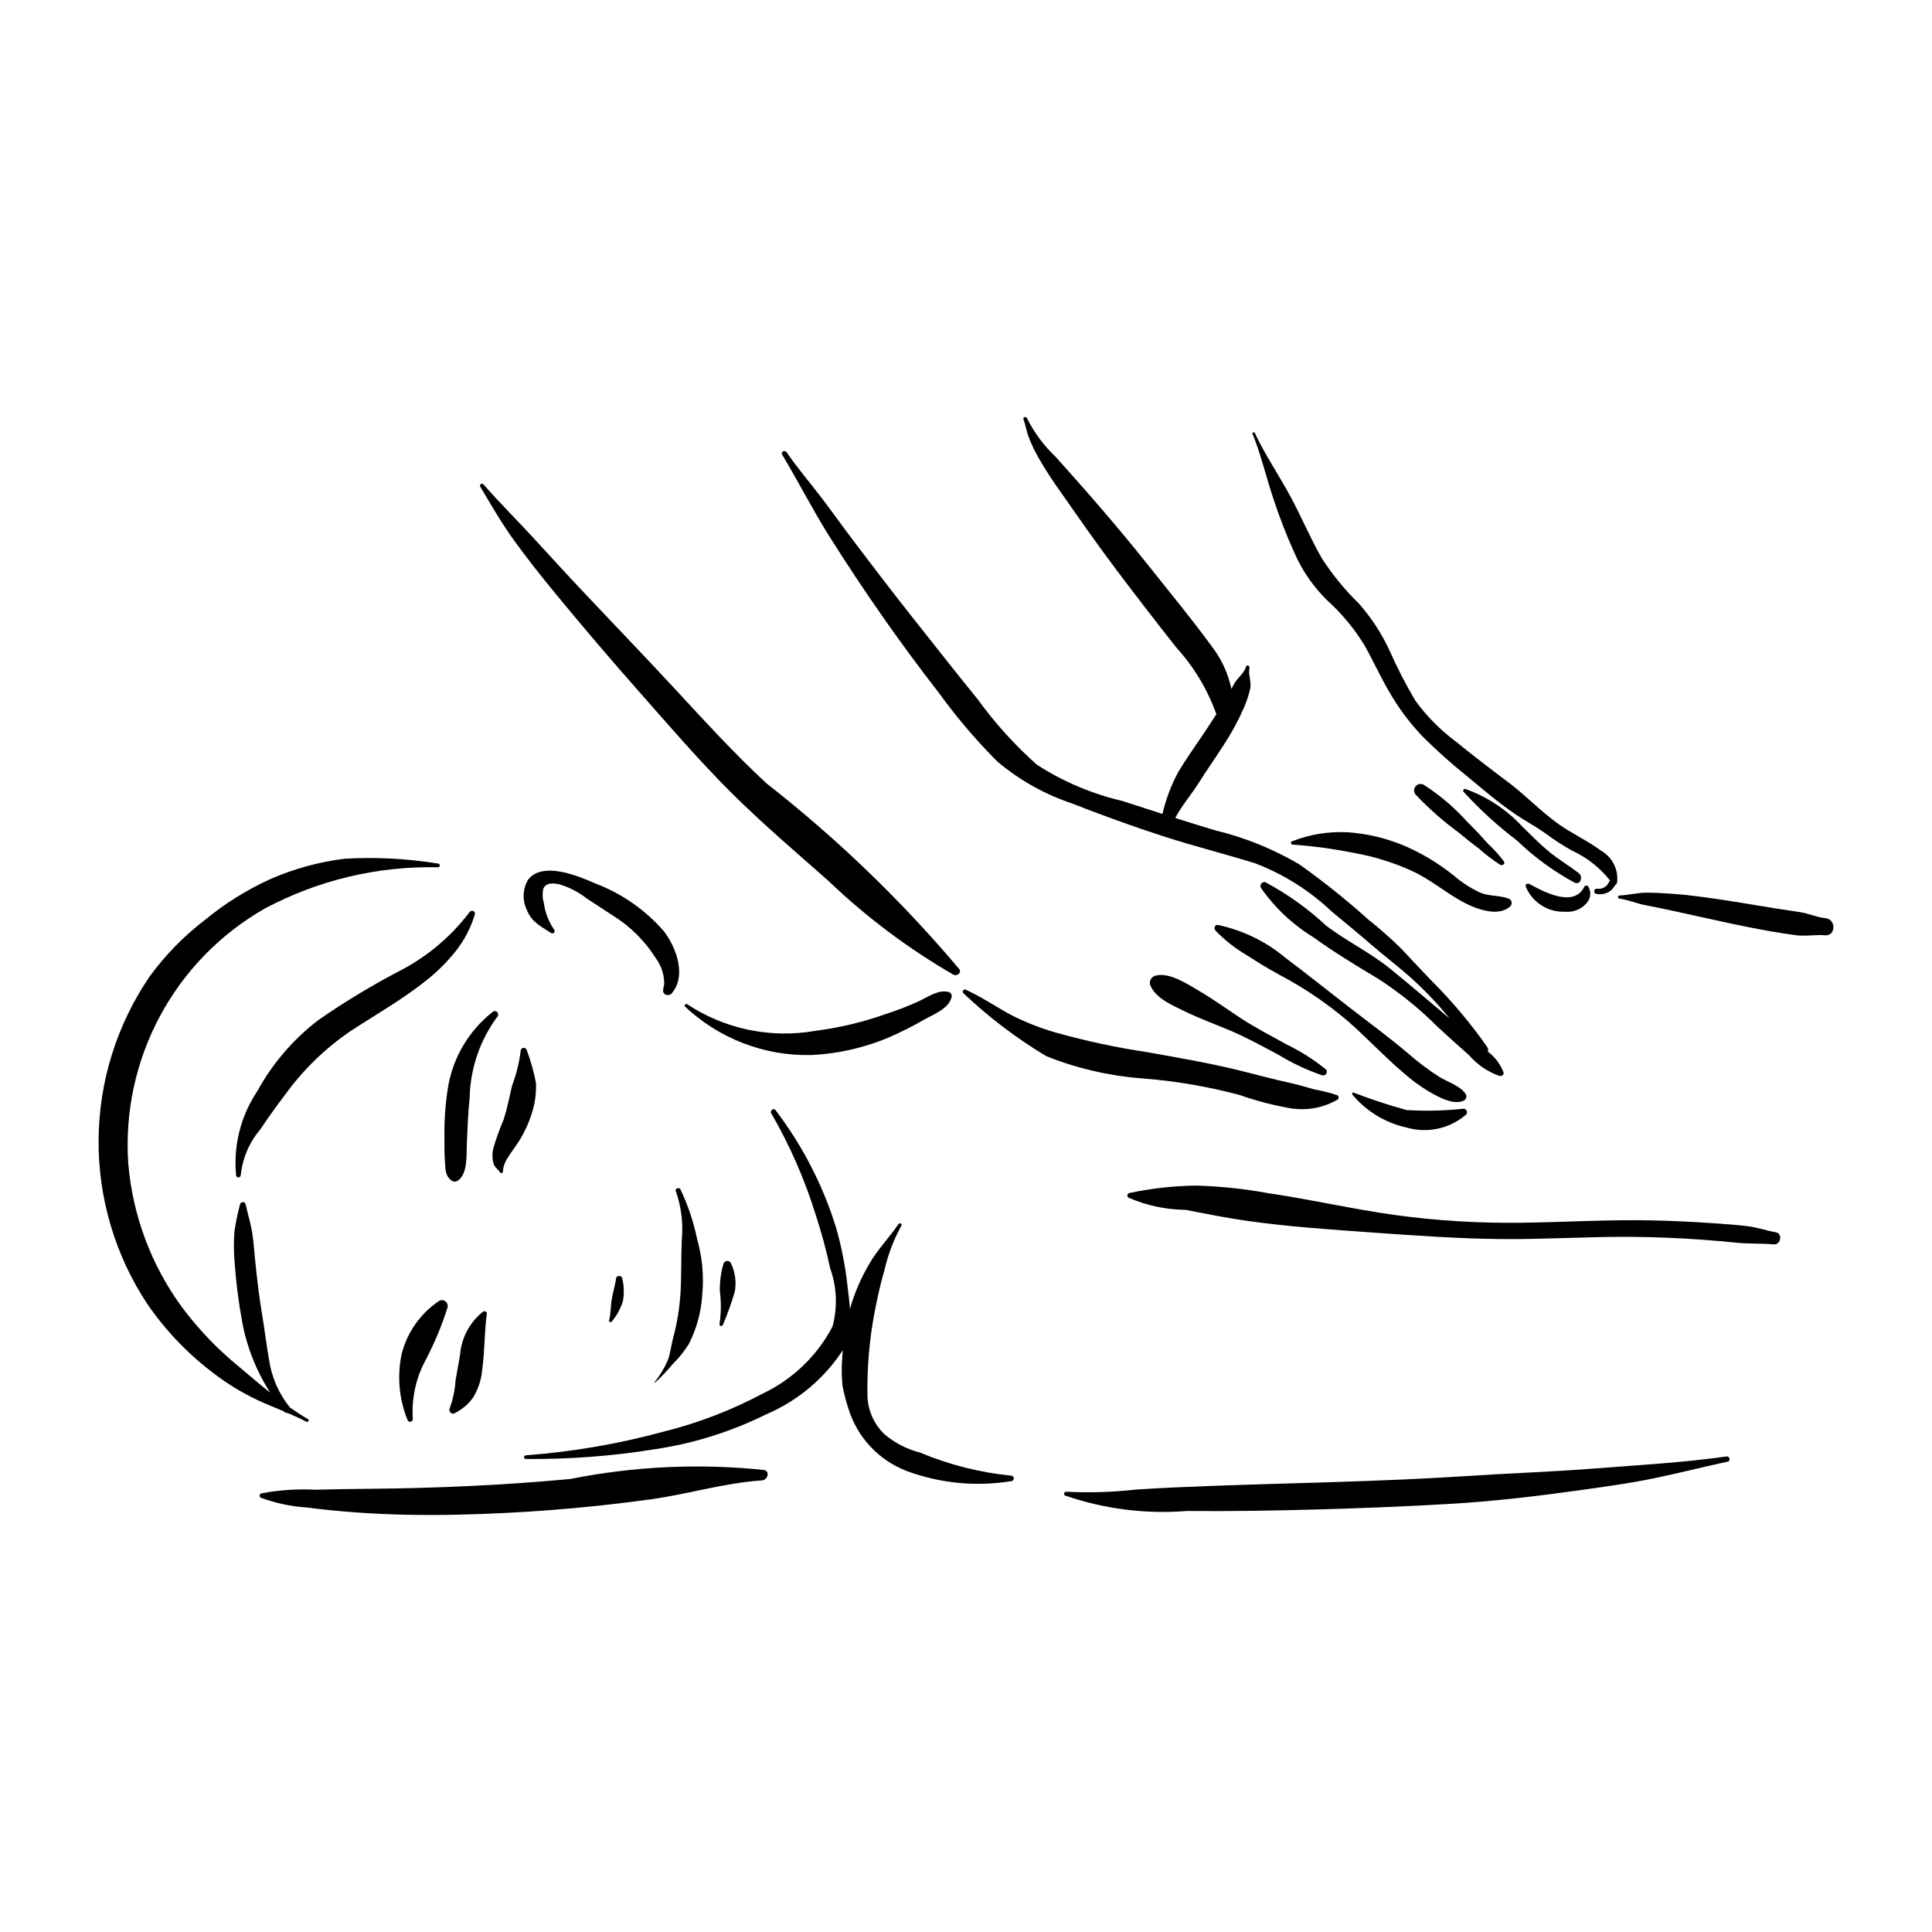<?xml version="1.0" encoding="UTF-8"?>
<!-- Uploaded to: ICON Repo, www.svgrepo.com, Generator: ICON Repo Mixer Tools -->
<svg fill="#000000" width="800px" height="800px" version="1.1" viewBox="144 144 512 512" xmlns="http://www.w3.org/2000/svg">
 <g>
  <path d="m398.23 400.84c-15.277-18.113-32.391-34.602-51.059-49.199-8.621-7.961-16.52-16.664-24.492-25.266-7.973-8.602-16.121-17.07-24.188-25.613-4.449-4.711-8.797-9.512-13.188-14.273-4.363-4.734-8.957-9.305-13.199-14.148v0.004c-0.184-0.184-0.473-0.207-0.684-0.059-0.211 0.152-0.277 0.438-0.16 0.668 2.902 4.867 5.668 9.711 9.004 14.309 3.441 4.746 7.07 9.328 10.789 13.855 7.426 9.035 15.016 17.938 22.773 26.703 7.801 8.844 15.504 17.801 23.859 26.133 8.27 8.25 17.199 15.824 25.941 23.562h-0.004c9.992 9.551 21.09 17.875 33.059 24.793 0.863 0.461 2.234-0.504 1.547-1.469z"/>
  <path d="m498.42 434.26c-1.992-0.668-4.031-1.188-6.102-1.551-2.062-0.555-4.09-1.211-6.176-1.664-4.598-1.008-9.133-2.238-13.699-3.371-8.094-2.004-16.34-3.375-24.539-4.859h0.004c-8.086-1.211-16.086-2.926-23.961-5.129-4.137-1.176-8.152-2.75-11.984-4.703-4.023-2.18-7.805-4.769-11.973-6.68v-0.004c-0.273-0.145-0.609-0.051-0.77 0.211-0.16 0.266-0.086 0.609 0.172 0.785 6.664 6.297 13.988 11.859 21.844 16.586 8.043 3.219 16.527 5.199 25.16 5.883 8.824 0.66 17.57 2.141 26.121 4.422 4.402 1.555 8.93 2.734 13.531 3.527 4.312 0.695 8.734-0.137 12.496-2.359 0.156-0.148 0.23-0.363 0.207-0.578-0.023-0.215-0.145-0.406-0.332-0.516z"/>
  <path d="m495.36 427.39c-3.246-2.621-6.781-4.859-10.539-6.676-4.004-2.215-8.09-4.332-11.926-6.832-3.676-2.391-7.289-5.059-11.074-7.254-3.086-1.793-7.906-5.078-11.605-4.059h0.004c-1.039 0.254-1.68 1.289-1.445 2.332 1.309 3.644 5.938 5.516 9.207 7.121 3.988 1.961 8.262 3.461 12.348 5.223 4.207 1.812 8.23 4.023 12.27 6.172 3.719 2.277 7.672 4.141 11.797 5.555 0.867 0.246 1.699-0.918 0.965-1.582z"/>
  <path d="m532.46 433.99c-1.375-2.215-4.914-3.285-7.098-4.644-2.789-1.789-5.445-3.781-7.945-5.965-5.188-4.418-10.602-8.371-15.98-12.539-5.609-4.348-11.172-8.789-16.84-13.062l0.004 0.004c-5.168-4.312-11.312-7.289-17.898-8.668-0.789-0.102-1.074 0.93-0.641 1.441v-0.004c2.422 2.535 5.184 4.723 8.207 6.492 2.832 1.844 5.723 3.629 8.695 5.238v0.004c6.555 3.441 12.703 7.602 18.332 12.41 5.113 4.492 9.734 9.5 14.953 13.891v-0.004c2.383 2.086 4.984 3.91 7.758 5.441 2.227 1.176 5.504 2.797 7.949 1.633 0.594-0.324 0.82-1.066 0.504-1.668z"/>
  <path d="m531.88 437.82c-5.016 0.543-10.074 0.66-15.113 0.355-4.82-1.316-9.566-2.883-14.227-4.688l-0.27 0.449c3.711 4.512 8.832 7.644 14.543 8.891 5.469 1.57 11.359 0.289 15.684-3.414 0.262-0.262 0.34-0.652 0.207-0.996-0.133-0.344-0.453-0.578-0.824-0.598z"/>
  <path d="m542.44 428.15c-0.844-2.172-2.281-4.066-4.148-5.461 0.152-0.445 0.07-0.938-0.219-1.309-4.379-6.231-9.289-12.07-14.676-17.457-2.715-2.785-5.332-5.656-8.008-8.477-2.781-2.742-5.707-5.336-8.77-7.758-5.789-5.203-11.875-10.07-18.219-14.582-6.961-4.109-14.492-7.16-22.352-9.055-3.543-1.055-7.074-2.156-10.598-3.277 1.773-3.363 4.391-6.348 6.406-9.574 2.016-3.223 4.262-6.348 6.309-9.578v0.004c2.074-3.137 3.883-6.438 5.406-9.875 0.723-1.637 1.293-3.336 1.715-5.074 0.434-1.977-0.547-3.812-0.172-5.695 0.121-0.605-0.789-0.895-0.941-0.273-0.402 1.664-2.316 2.996-3.125 4.535l-0.719 1.328c-0.867-4.168-2.684-8.078-5.316-11.426-5.074-6.992-10.625-13.66-15.984-20.43-5.469-6.91-11.125-13.629-16.93-20.262-2.754-3.148-5.555-6.254-8.332-9.379l0.004-0.004c-3.113-2.93-5.68-6.383-7.594-10.203-0.215-0.586-1.168-0.367-0.953 0.223 0.582 1.598 0.805 3.277 1.434 4.871 0.707 1.789 1.531 3.527 2.469 5.203 1.844 3.211 3.856 6.32 6.031 9.316 4.914 7.055 9.836 14.086 15.012 20.957 5.109 6.773 10.297 13.492 15.562 20.156l0.004 0.004c4.668 5.133 8.277 11.137 10.613 17.668-1.328 2.086-2.691 4.156-4.086 6.199-2.07 3.047-4.203 6.086-6.086 9.25l0.004 0.004c-1.828 3.418-3.203 7.062-4.086 10.836l-0.027 0.152-10.602-3.438c-8.07-1.875-15.754-5.133-22.711-9.633-5.832-5.191-11.082-11-15.66-17.324-5.316-6.492-10.457-13.121-15.684-19.68-5.914-7.422-11.672-14.973-17.402-22.543-2.809-3.711-5.508-7.512-8.328-11.215-3.059-4.019-6.371-7.848-9.219-12.027-0.477-0.699-1.637-0.121-1.184 0.633 4.309 7.18 8.082 14.625 12.551 21.723 4.461 7.082 9.086 14.055 13.871 20.91 4.785 6.859 9.746 13.59 14.879 20.199h0.008c4.723 6.547 9.953 12.711 15.645 18.441 5.879 4.977 12.656 8.781 19.969 11.207 7.91 3.102 15.895 6.019 23.98 8.629 8.051 2.598 16.23 4.672 24.309 7.144 7.644 2.902 14.633 7.305 20.555 12.945 3.488 2.856 6.957 5.727 10.367 8.676 3.305 2.859 6.785 5.504 10.066 8.383 3.859 3.43 7.438 7.172 10.691 11.184l-0.383-0.328c-5.121-4.297-10.176-8.656-15.371-12.867-5.266-4.269-11.516-7.285-16.941-11.387h-0.004c-4.848-4.527-10.27-8.406-16.121-11.535-0.84-0.336-1.613 0.75-1.199 1.48 3.668 5.269 8.395 9.723 13.871 13.07 5.543 4.023 11.441 7.57 17.309 11.098 5.672 3.68 10.941 7.949 15.719 12.734 2.719 2.535 5.504 5 8.285 7.469 2.156 2.504 4.934 4.394 8.055 5.481 0.57 0.105 1.25-0.328 1.051-0.988z"/>
  <path d="m568.3 369.45c-3.652-2.738-7.887-4.594-11.586-7.285-4.613-3.352-8.555-7.535-13.145-10.965-4.656-3.481-9.27-7.023-13.777-10.695-4.094-3.051-7.703-6.699-10.711-10.82-2.609-4.414-4.949-8.98-7.016-13.672-2.059-4.34-4.711-8.375-7.875-11.992-3.742-3.629-7.059-7.676-9.887-12.059-2.988-5.219-5.32-10.77-8.148-16.07-3.125-5.859-6.953-11.379-9.746-17.398l-0.543 0.293c2.231 5.449 3.574 11.246 5.414 16.836l-0.004-0.004c1.676 5.16 3.637 10.219 5.875 15.16 2.027 4.551 4.887 8.684 8.43 12.188 3.82 3.438 7.137 7.394 9.848 11.758 2.418 4.203 4.371 8.637 6.84 12.812 2.43 4.191 5.344 8.086 8.68 11.594 3.742 3.738 7.688 7.269 11.82 10.57 4.223 3.5 8.445 7.137 13 10.203 2.676 1.801 5.5 3.277 8.109 5.188 2.102 1.555 4.297 2.973 6.574 4.258 3.977 1.805 7.469 4.531 10.188 7.953l-0.652 1.18v-0.004c-0.699 0.805-1.762 1.195-2.816 1.043-0.773-0.102-0.969 1.172-0.211 1.352l0.004-0.004c1.465 0.336 3-0.051 4.129-1.043l1.07-1.367 0.359-0.453h0.004c0.473-3.449-1.203-6.832-4.227-8.555z"/>
  <path d="m543.75 382.12c-2.469-0.887-5.051-0.562-7.523-1.57-2.496-1.172-4.816-2.676-6.902-4.473-4.039-3.258-8.504-5.949-13.273-7.992-4.715-1.973-9.723-3.16-14.82-3.519-5.047-0.281-10.098 0.531-14.805 2.383-0.559 0.203-0.367 0.859 0.23 0.887 5.34 0.383 10.648 1.102 15.898 2.148 5.32 0.922 10.5 2.512 15.422 4.727 4.887 2.207 8.715 5.531 13.305 8.102 3.488 1.953 9.785 4.445 13.012 1.316l0.004 0.004c0.281-0.316 0.387-0.75 0.273-1.156-0.109-0.406-0.418-0.73-0.82-0.855z"/>
  <path d="m542.58 372.29c-1.305-1.715-2.758-3.316-4.34-4.777-1.727-1.977-3.504-3.852-5.379-5.688v-0.004c-3.387-3.789-7.273-7.098-11.555-9.844-0.73-0.41-1.652-0.23-2.176 0.422-0.523 0.652-0.5 1.59 0.059 2.215 3.492 3.68 7.309 7.043 11.402 10.039 1.742 1.457 3.488 2.871 5.324 4.215 1.773 1.605 3.684 3.055 5.703 4.332 0.559 0.277 1.34-0.281 0.961-0.91z"/>
  <path d="m562.43 375.43c-2.621-2.035-5.473-3.707-8.043-5.832-2.457-2.031-4.637-4.305-6.926-6.516-4.156-4.5-9.34-7.93-15.109-9.996-0.203-0.055-0.414 0.035-0.523 0.211-0.109 0.18-0.09 0.41 0.051 0.566 4.344 4.742 9.105 9.082 14.234 12.965 4.539 4.387 9.66 8.121 15.223 11.109 1.566 0.645 2.215-1.637 1.094-2.508z"/>
  <path d="m564.71 378.68-0.719 0.078c-2.699 6.004-10.789 1.629-14.75-0.527-0.422-0.23-1.102 0.137-0.918 0.672 1.688 4.195 5.832 6.879 10.352 6.707 2.203 0.242 4.383-0.621 5.82-2.309 1.176-1.285 1.266-3.231 0.215-4.621z"/>
  <path d="m319.93 390.79c-4.883-5.625-11.078-9.957-18.039-12.613-4.418-1.949-13.914-6-17.859-1.156h-0.004c-1.512 2.43-1.676 5.465-0.438 8.043 1.289 3.348 3.727 4.394 6.512 6.223 0.258 0.133 0.57 0.066 0.754-0.156 0.18-0.227 0.176-0.547-0.012-0.77-1.445-2.09-2.371-4.496-2.703-7.016-0.348-1.133-0.426-2.332-0.23-3.5 0.422-1.914 2.555-1.863 4.176-1.531 2.699 0.777 5.223 2.07 7.43 3.805 2.41 1.613 4.867 3.152 7.281 4.758 4.43 2.816 8.18 6.586 10.973 11.031 1.48 1.984 2.277 4.398 2.258 6.875-0.145 1.09-0.859 2.434 0.598 2.875 0.465 0.141 0.969 0.016 1.316-0.32 4.102-4.68 1.297-12.246-2.012-16.547z"/>
  <path d="m395.42 406.9c-2.621-0.723-5.312 1.18-7.582 2.273l-0.004 0.004c-3.019 1.398-6.125 2.609-9.297 3.625-5.977 2.106-12.156 3.57-18.441 4.375-11.902 2.102-24.16-0.473-34.207-7.195l-0.578 0.551c9.062 8.664 21.199 13.367 33.734 13.066 7-0.344 13.883-1.898 20.348-4.598 3.273-1.414 6.457-3.016 9.543-4.805 2.5-1.406 6.481-2.852 7.242-5.93l-0.004 0.004c0.16-0.586-0.176-1.191-0.754-1.371z"/>
  <path d="m627.75 387.32c-2.234-0.203-4.434-1.262-6.703-1.59l-6.863-1.047c-4.555-0.73-9.09-1.523-13.652-2.207-4.445-0.664-8.875-1.309-13.363-1.613-2.234-0.148-4.477-0.293-6.719-0.301-2.496-0.016-4.809 0.66-7.254 0.754h0.004c-0.23-0.008-0.422 0.176-0.43 0.406-0.004 0.23 0.176 0.422 0.406 0.43 2.242 0.281 4.523 1.273 6.762 1.715 2.348 0.461 4.695 0.906 7.027 1.43 4.387 0.984 8.781 1.914 13.172 2.887 4.406 0.98 8.82 1.879 13.27 2.652 2.168 0.379 4.344 0.711 6.523 1 2.625 0.348 5.129-0.203 7.703 0.027 2.914 0.254 3.016-4.281 0.117-4.543z"/>
  <path d="m412.01 535.07c-8.34-0.828-16.512-2.898-24.242-6.141-3.43-0.883-6.617-2.523-9.332-4.801-2.769-2.629-4.402-6.242-4.547-10.059-0.145-7.539 0.496-15.074 1.914-22.48 0.746-3.746 1.535-7.508 2.633-11.164v-0.004c0.941-4.051 2.434-7.953 4.434-11.598 0.301-0.469-0.434-0.906-0.746-0.449-2.519 3.707-5.59 6.769-7.836 10.703-2.18 3.715-3.879 7.695-5.051 11.84-0.133-2.102-0.414-4.191-0.648-6.188-0.562-5.148-1.555-10.242-2.969-15.223-3.481-11.309-8.934-21.914-16.109-31.32-0.469-0.645-1.547 0.145-1.137 0.82 4.957 8.555 8.93 17.645 11.848 27.09 1.504 4.633 2.773 9.336 3.809 14.094 1.754 4.938 1.961 10.293 0.594 15.355-4.082 7.789-10.594 14.035-18.547 17.793-8.375 4.457-17.27 7.859-26.48 10.129-11.852 3.215-23.984 5.293-36.234 6.199-0.617 0.043-0.668 0.969-0.023 0.98h-0.004c11.551 0.105 23.09-0.773 34.488-2.629 10.152-1.531 20-4.633 29.199-9.195 8.297-3.523 15.363-9.43 20.305-16.973l-0.152 2.258c-0.172 2.316-0.145 4.641 0.074 6.953 0.367 2.031 0.871 4.035 1.512 5.996 2.293 7.707 8.039 13.91 15.551 16.785 8.832 3.273 18.363 4.195 27.656 2.676 0.387-0.012 0.695-0.32 0.703-0.707 0.012-0.383-0.277-0.711-0.66-0.742z"/>
  <path d="m601.52 529.98c-11.496 1.637-23.199 2.262-34.773 3.176-11.391 0.898-22.812 1.266-34.211 2.016-22.754 1.504-45.527 1.785-68.309 2.644-6.414 0.242-12.816 0.504-19.219 0.938-6.129 0.688-12.301 0.879-18.457 0.57-0.52-0.051-0.793 0.785-0.297 1.008 10.348 3.574 21.32 4.969 32.234 4.094 11.645 0.109 23.289-0.086 34.93-0.414s23.277-0.785 34.895-1.469c11.727-0.688 23.344-2.07 34.973-3.707 6.309-0.887 12.648-1.75 18.891-3.043 6.582-1.363 13.098-3.023 19.668-4.445 0.906-0.18 0.566-1.488-0.324-1.367z"/>
  <path d="m614.62 470.57c-2.496-0.43-4.871-1.289-7.394-1.605-2.992-0.375-6.019-0.57-9.023-0.785-5.523-0.398-11.055-0.656-16.594-0.766-11.402-0.242-22.766 0.48-34.16 0.621h0.004c-11.293 0.168-22.578-0.516-33.77-2.043-11.254-1.562-22.324-4.141-33.562-5.781-6.269-1.156-12.621-1.828-18.996-2.016-6 0.066-11.98 0.727-17.852 1.973-0.262 0.07-0.457 0.285-0.496 0.555-0.043 0.266 0.078 0.531 0.305 0.676 4.75 2.07 9.871 3.168 15.055 3.223 5.422 1.051 10.801 2.117 16.27 2.906 11.184 1.602 22.371 2.312 33.621 3.125 11.219 0.805 22.488 1.602 33.738 1.715 11.402 0.109 22.789-0.664 34.191-0.59 6.383 0.043 12.754 0.293 19.113 0.754 3.012 0.219 6.023 0.484 9.027 0.793 3.356 0.344 6.68 0.164 10.02 0.453 1.82 0.148 2.344-2.891 0.504-3.207z"/>
  <path d="m286.04 430.99c-0.574-2.957-1.391-5.863-2.441-8.688-0.102-0.391-0.477-0.648-0.879-0.605-0.398 0.039-0.711 0.367-0.734 0.77-0.391 3.16-1.156 6.262-2.281 9.242-0.691 3.031-1.285 6.008-2.234 8.984l0.004-0.004c-1.094 2.539-2.023 5.141-2.789 7.797-0.258 1.23-0.238 2.504 0.055 3.727 0.348 1.199 1.125 1.512 1.785 2.481v0.004c0.098 0.172 0.309 0.246 0.492 0.176 0.188-0.074 0.293-0.266 0.25-0.461 0.09-1.234 0.5-2.426 1.191-3.449 0.656-1.121 1.5-2.172 2.215-3.262v-0.004c1.754-2.488 3.129-5.223 4.082-8.113 0.965-2.758 1.402-5.676 1.285-8.594z"/>
  <path d="m272.08 491.56c-3.547 2.777-5.777 6.91-6.152 11.402-0.355 2.301-0.828 4.578-1.211 6.875h0.004c-0.152 2.488-0.664 4.945-1.52 7.293-0.414 0.805 0.414 1.898 1.301 1.371v-0.004c1.922-0.945 3.586-2.348 4.844-4.082 1.344-2.184 2.172-4.641 2.418-7.191 0.699-5.039 0.586-10.082 1.25-15.086 0.004-0.227-0.109-0.438-0.301-0.555-0.191-0.117-0.434-0.125-0.633-0.023z"/>
  <path d="m274.55 412.18c-6.269 4.926-10.48 12.012-11.809 19.875-0.703 4.391-1.027 8.836-0.965 13.285-0.027 2.289 0 4.566 0.156 6.852 0.133 1.926 0.137 3.582 1.828 4.742 0.438 0.27 0.984 0.285 1.434 0.039 2.863-1.754 2.383-7.066 2.527-10.031 0.195-4.016 0.293-8.051 0.746-12.051 0.164-7.723 2.719-15.207 7.305-21.422 0.332-0.344 0.332-0.883 0.004-1.23-0.328-0.344-0.867-0.367-1.227-0.059z"/>
  <path d="m260.42 488.72c-4.969 3.309-8.531 8.352-9.984 14.141-1.223 5.832-0.684 11.895 1.551 17.414 0.113 0.367 0.488 0.578 0.859 0.492s0.609-0.445 0.551-0.824c-0.355-5.449 0.855-10.891 3.484-15.68 2.309-4.414 4.223-9.027 5.723-13.777 0.148-0.586-0.059-1.203-0.527-1.582-0.469-0.383-1.117-0.453-1.656-0.184z"/>
  <path d="m308.9 482.77c-0.145-0.777-1.484-0.883-1.613-0.043-0.281 1.832-0.805 3.598-1.129 5.418-0.34 1.91-0.273 4.188-0.805 6.019l0.594 0.258v0.004c1.434-1.633 2.504-3.555 3.137-5.633 0.359-2 0.297-4.051-0.184-6.023z"/>
  <path d="m328.76 472.43c-0.945-4.598-2.445-9.066-4.465-13.301-0.312-0.547-1.473-0.137-1.23 0.434 1.48 4.164 2.031 8.605 1.613 13.004-0.203 4.59-0.059 9.18-0.32 13.77v0.004c-0.234 4.152-0.902 8.27-1.984 12.285-0.516 1.902-0.68 3.848-1.344 5.723-0.934 2.168-2.152 4.203-3.629 6.047l0.113 0.066h0.004c1.633-1.449 3.152-3.031 4.535-4.727 1.691-1.656 3.188-3.5 4.465-5.496 2.109-4.121 3.332-8.637 3.598-13.262 0.449-4.891-0.012-9.824-1.355-14.547z"/>
  <path d="m337.67 478.7c-0.207-0.371-0.617-0.582-1.039-0.539-0.418 0.043-0.773 0.336-0.902 0.738-0.684 2.356-1.012 4.801-0.965 7.254 0.379 2.871 0.352 5.781-0.078 8.648-0.074 0.25 0.07 0.512 0.32 0.582 0.25 0.074 0.512-0.07 0.586-0.32 1.219-2.856 2.266-5.777 3.137-8.758 0.465-2.582 0.094-5.246-1.059-7.606z"/>
  <path d="m260.07 372.86c-8.172-1.336-16.461-1.77-24.727-1.289-6.766 0.832-13.375 2.637-19.625 5.363-6.242 2.828-12.082 6.469-17.371 10.824-5.582 4.266-10.523 9.312-14.668 14.984-8.715 12.766-13.434 27.836-13.551 43.293-0.121 15.457 4.367 30.598 12.883 43.496 4.856 7.074 10.832 13.312 17.691 18.473 3.586 2.746 7.457 5.102 11.543 7.031 2.301 1.059 4.672 2.016 7.019 3.008l0.215 0.266 0.977 0.242c1.605 0.691 3.191 1.41 4.734 2.215 0.453 0.234 0.859-0.422 0.414-0.684-1.605-0.934-3.184-1.957-4.734-3.047l-0.02-0.023c-2.941-3.617-4.852-7.961-5.531-12.57-0.738-4.133-1.219-8.305-1.914-12.441-0.789-4.68-1.32-9.379-1.801-14.098-0.242-2.348-0.383-4.691-0.738-7.023-0.402-2.644-1.227-5.141-1.773-7.738-0.086-0.328-0.379-0.562-0.723-0.57-0.34-0.012-0.645 0.207-0.75 0.535-0.637 2.387-1.137 4.809-1.496 7.254-0.207 2.695-0.191 5.402 0.047 8.098 0.367 5.301 1.035 10.578 2 15.809 1.234 6.703 3.769 13.102 7.465 18.832-2.848-2.266-5.609-4.633-8.301-6.906-5.602-4.57-10.629-9.801-14.973-15.582-8.23-11.176-13.207-24.418-14.371-38.254-0.938-13.535 1.965-27.062 8.371-39.023 6.406-11.961 16.059-21.871 27.848-28.586 14.09-7.508 29.871-11.262 45.828-10.91 0.273 0.012 0.496-0.203 0.508-0.473 0.008-0.27-0.207-0.496-0.477-0.504z"/>
  <path d="m268.45 385.71c-4.793 6.332-10.91 11.539-17.926 15.262-7.688 3.984-15.105 8.457-22.215 13.398-6.602 5.059-12.074 11.438-16.078 18.727-4.441 6.606-6.441 14.551-5.652 22.473 0.078 0.293 0.359 0.484 0.664 0.453 0.301-0.031 0.535-0.277 0.555-0.578 0.457-4.469 2.258-8.688 5.164-12.109 2.117-3.203 4.379-6.312 6.699-9.371 4.777-6.574 10.664-12.27 17.395-16.824 6.762-4.414 13.719-8.348 20.047-13.422 2.867-2.289 5.465-4.891 7.75-7.758 2.25-2.875 3.941-6.144 4.981-9.645 0.281-0.852-0.91-1.297-1.383-0.605z"/>
  <path d="m346.46 533.56c-17.121-1.789-34.414-0.988-51.297 2.379-17.586 1.66-35.246 2.438-52.906 2.606-4.883 0.047-9.773 0.109-14.648 0.246-4.801-0.25-9.617 0.074-14.34 0.961-0.27 0.066-0.461 0.297-0.477 0.574-0.016 0.273 0.152 0.523 0.41 0.617 3.898 1.438 7.984 2.297 12.133 2.555 4.344 0.582 8.684 0.988 13.051 1.309 8.688 0.637 17.469 0.777 26.176 0.613 17.301-0.348 34.562-1.699 51.703-4.055 9.91-1.352 19.695-4.391 29.688-5.047 1.445-0.09 2.234-2.398 0.508-2.758z"/>
 </g>
</svg>